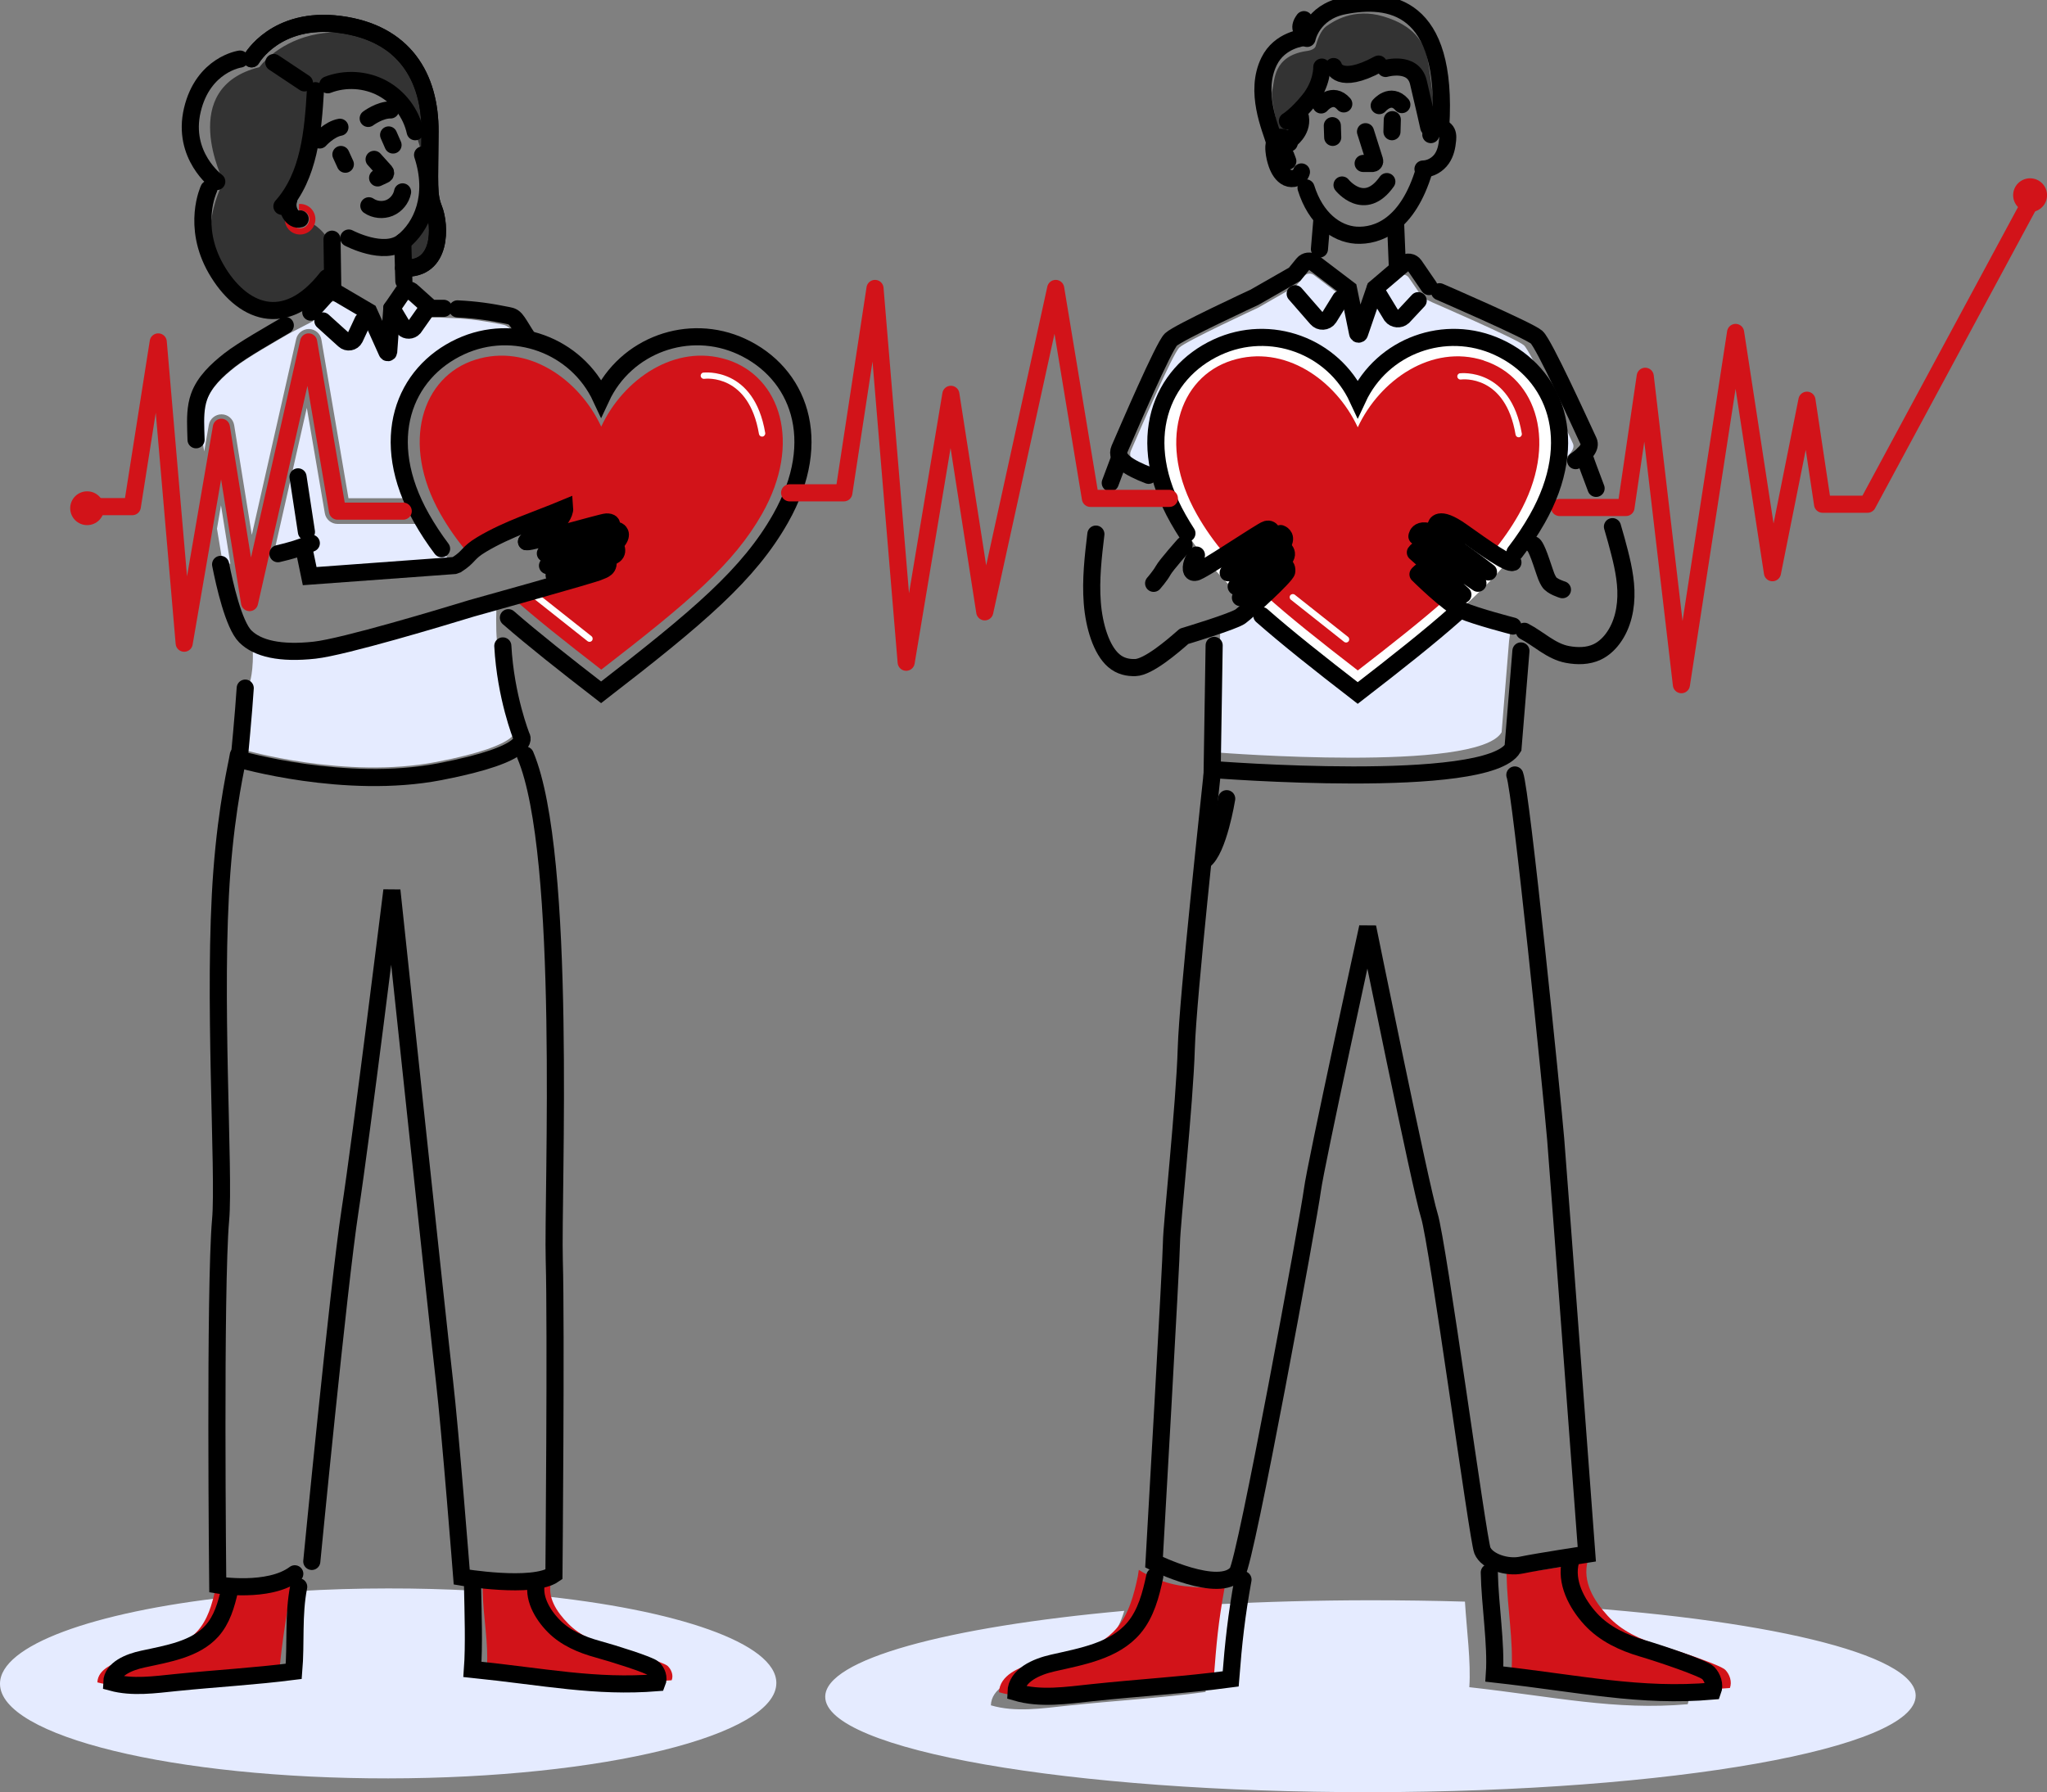 <?xml version="1.0" encoding="UTF-8"?>
<svg xmlns="http://www.w3.org/2000/svg" width="177" height="155" viewBox="0 0 177 155" fill="none">
  <rect x="0" y="0" width="177" height="155" fill="#808080" stroke="none"/>
  <g clip-path="url(#clip0_2079_30729)">
    <path fill-rule="evenodd" clip-rule="evenodd" d="M133.877 138.838C134.218 139.694 134.765 140.495 135.365 141.148C136.564 142.466 138.193 143.204 139.829 143.688C141.465 144.171 145.151 145.419 145.532 145.817C145.917 146.216 146.136 146.854 145.932 147.39C139.632 147.939 134.454 146.744 127.048 145.917C127.2 143.736 126.823 141.004 126.671 138.517C124.013 138.439 121.282 138.399 118.491 138.399C113.853 138.402 109.371 138.528 105.137 138.749C104.693 141.37 104.463 143.547 104.245 146.33C100.226 146.869 96.447 147.076 92.246 147.522C90.051 147.755 87.797 148.106 85.68 147.485C85.72 146.028 87.427 145.282 88.855 144.957C91.391 144.382 94.196 143.905 95.873 141.927C96.513 141.17 96.92 140.266 97.216 139.314C81.871 140.698 71.352 143.514 71.356 146.747C71.36 151.331 92.472 155.026 118.51 154.996C144.548 154.97 165.648 151.232 165.645 146.648C165.641 143.012 152.361 139.938 133.877 138.834V138.838Z" fill="#E5EBFF"></path>
    <path d="M110.84 12.353C110.84 12.353 109.793 8.637 110.011 7.803C110.23 6.968 110.067 4.861 112.939 4.418C112.939 4.418 113.657 4.363 113.768 3.975C113.879 3.588 114.153 2.643 114.708 2.255C115.263 1.868 117.029 0.646 119.623 1.421C122.218 2.196 123.103 3.584 123.432 5.082C123.761 6.581 124.206 11.242 124.206 11.242C124.206 11.242 123.543 11.519 123.321 10.523C123.099 9.526 123.321 7.913 122.825 6.917C122.329 5.917 121.196 5.367 119.979 5.758C118.761 6.149 118.572 6.142 117.525 6.252C116.477 6.363 114.875 6.363 114.49 5.086C114.49 5.086 114.268 7.027 113.994 7.917C113.72 8.806 112.724 9.858 112.336 10.135C112.336 10.135 111.951 12.468 111.396 12.409L110.844 12.353H110.84Z" fill="#333333"></path>
    <path d="M130.272 136.243C130.324 139.056 130.875 141.923 130.697 144.514C138.104 145.341 143.282 146.537 149.581 145.987C149.785 145.452 149.566 144.813 149.181 144.415C148.796 144.016 145.114 142.772 143.478 142.285C141.842 141.798 140.213 141.06 139.014 139.746C137.815 138.432 136.812 136.797 137.286 135.01C137.252 135.154 134.106 135.667 133.044 135.822C130.775 136.151 130.261 135.911 130.261 135.911L130.272 136.243Z" fill="#D21319"></path>
    <path d="M105.888 137.317C105.326 140.41 105.192 142.064 104.948 145.197C100.929 145.736 97.15 145.943 92.949 146.39C90.754 146.622 88.5 146.973 86.383 146.353C86.424 144.895 88.13 144.149 89.558 143.824C92.094 143.249 94.899 142.772 96.576 140.794C97.627 139.554 98.049 137.912 98.386 136.325L98.471 135.771C98.471 135.771 100.207 136.937 102.409 137.177C104.611 137.417 105.888 137.321 105.888 137.321V137.317Z" fill="#D21319"></path>
    <path d="M117.399 59.935C125.878 53.384 130.179 49.727 132.922 44.884C136.782 38.067 134.443 32.291 129.554 30.032C124.968 27.914 119.527 29.903 117.399 34.476C115.274 29.903 109.83 27.914 105.244 30.032C100.355 32.291 98.016 38.071 101.876 44.884C104.619 49.727 108.919 53.384 117.399 59.935Z" fill="white"></path>
    <path d="M136.001 38.344C135.261 36.75 132.378 30.405 131.767 29.859C131.157 29.313 123.865 26.157 123.865 26.157L123.006 25.744L121.818 24.009C121.618 23.721 121.215 23.666 120.949 23.895L118.617 25.884L117.351 29.567C117.325 29.645 117.21 29.637 117.195 29.556L116.455 25.95L113.613 23.791C113.343 23.588 112.961 23.633 112.747 23.895L112.054 24.743L108.786 26.615C108.786 26.615 102.583 29.482 101.98 30.055C101.376 30.63 98.526 37.296 97.794 38.968C97.431 39.795 98.526 40.485 100.162 41.116L100.333 41.168C98.986 36.023 101.277 31.867 105.244 30.032C109.826 27.914 115.263 29.899 117.392 34.465C117.421 34.413 117.451 34.362 117.48 34.31C119.661 29.855 125.024 27.94 129.554 30.032C133.244 31.738 135.48 35.45 134.695 40.101L134.943 39.92C135.739 39.37 136.22 38.813 136.001 38.344Z" fill="#E5EBFF"></path>
    <path d="M126.274 52.724C123.965 54.794 121.048 57.119 117.399 59.935C113.542 56.957 110.555 54.576 108.179 52.41C107.454 53.248 107.017 53.425 107.017 53.425L105.514 54.038L105.34 65.084C105.34 65.084 127.766 66.856 129.842 63.331L130.486 55.425L130.66 54.111L126.271 52.724H126.274Z" fill="#E5EBFF"></path>
    <path d="M128.295 31.173C123.806 29.733 119.309 32.856 117.403 36.956C115.497 32.856 111.063 29.733 106.51 31.173C101.906 32.627 100.033 38.377 103.49 44.486C104.182 45.711 104.989 46.852 105.955 47.988C107.535 46.984 109.293 45.833 109.512 45.778C110.041 45.641 110.026 46.279 110.026 46.279L106.847 48.985C106.847 48.985 106.873 49.011 106.884 49.025L110.737 46.143C110.737 46.143 111.285 46.331 110.977 46.944C110.94 47.021 110.848 47.136 110.715 47.283C110.715 47.283 111.562 47.667 111.107 48.273C111.022 48.383 110.837 48.571 110.593 48.804C110.593 48.804 111.34 48.719 111.27 49.417C111.251 49.616 110.333 50.542 109.371 51.447C111.462 53.333 114.072 55.407 117.406 57.983C120.512 55.584 122.988 53.62 125.001 51.838C123.839 50.9 122.614 49.682 122.614 49.682C122.614 49.682 122.884 49.313 123.299 49.298C123.595 49.287 125.087 50.376 125.923 51.004C125.938 50.993 125.949 50.978 125.964 50.967L122.385 47.785C122.385 47.785 122.881 47.025 123.802 47.686C124.435 48.136 126.071 49.265 127.041 49.933C127.052 49.922 127.063 49.911 127.078 49.9L122.525 46.394C122.525 46.394 122.659 45.061 125.179 46.866C125.501 47.099 125.801 47.313 126.075 47.512L124.18 45.453C124.18 45.453 124.306 44.478 126.408 45.973C127.363 46.652 128.273 47.298 129.028 47.789C129.92 46.719 130.668 45.645 131.319 44.497C134.78 38.388 132.896 32.66 128.299 31.184L128.295 31.173Z" fill="#D21319"></path>
    <path d="M116.563 55.082L111.958 51.435C111.84 51.343 111.67 51.362 111.573 51.48C111.481 51.598 111.499 51.768 111.618 51.864L116.222 55.51C116.274 55.551 116.333 55.569 116.392 55.569C116.474 55.569 116.551 55.532 116.607 55.466C116.7 55.348 116.681 55.178 116.563 55.082Z" fill="white"></path>
    <path d="M126.245 32.28C126.097 32.299 125.989 32.435 126.012 32.586C126.03 32.734 126.163 32.841 126.319 32.823C126.474 32.8 130.172 32.395 131.049 37.591C131.071 37.724 131.186 37.82 131.319 37.82C131.334 37.82 131.349 37.82 131.364 37.816C131.512 37.791 131.612 37.65 131.589 37.503C130.623 31.771 126.293 32.28 126.249 32.284L126.245 32.28Z" fill="white"></path>
    <path d="M134.854 43.891H140.595L142.26 32.542L145.388 59.215L150.073 28.751L153.26 49.531L156.243 34.612L157.594 43.607H161.484L175.538 17.531" stroke="#D21319" stroke-width="1.48" stroke-linecap="round" stroke-linejoin="round"></path>
    <path d="M112.735 3.255C112.735 3.255 110.659 3.421 109.737 5.304C108.442 7.942 109.852 11.065 110.233 12.346" stroke="black" stroke-width="1.48" stroke-linecap="round"></path>
    <path d="M112.788 2.801C112.788 2.801 112.125 2.539 112.751 1.698" stroke="black" stroke-width="1.48" stroke-linecap="round"></path>
    <path d="M113.021 3.322C113.021 3.322 113.457 1.048 116.2 0.506C120.149 -0.273 125.238 0.38 124.579 10.958" stroke="black" stroke-width="1.48" stroke-linecap="round"></path>
    <path d="M115.312 5.754C115.312 5.754 115.715 7.429 119.202 5.54" stroke="black" stroke-width="1.48" stroke-linecap="round"></path>
    <path d="M119.812 5.92C119.812 5.92 122.192 5.234 122.644 7.112C123.095 8.991 123.543 11.01 123.543 11.01" stroke="black" stroke-width="1.48" stroke-linecap="round"></path>
    <path d="M120.39 10.349L120.36 11.39" stroke="black" stroke-width="1.48" stroke-linecap="round"></path>
    <path d="M115.204 10.869L115.237 11.881" stroke="black" stroke-width="1.48" stroke-linecap="round"></path>
    <path d="M119.257 9.135C119.257 9.135 120.249 7.939 121.215 9.046" stroke="black" stroke-width="1.48" stroke-linecap="round"></path>
    <path d="M114.235 9.076C114.235 9.076 115.227 7.88 116.193 8.987" stroke="black" stroke-width="1.48" stroke-linecap="round"></path>
    <path d="M118.073 11.39L118.861 13.881C118.898 13.999 118.82 14.121 118.698 14.136H117.869" stroke="black" stroke-width="1.48" stroke-linecap="round"></path>
    <path d="M116.044 16C116.044 16 117.98 18.454 119.916 15.704" stroke="black" stroke-width="1.48" stroke-linecap="round"></path>
    <path d="M123.721 11.641C123.702 11.393 123.887 11.15 124.158 11.065C124.428 10.98 124.768 11.054 124.964 11.246C125.198 11.475 125.198 11.803 125.172 12.098C125.12 12.667 125.005 13.246 124.665 13.733C124.324 14.221 123.724 14.604 123.043 14.619" stroke="black" stroke-width="1.48" stroke-linecap="round"></path>
    <path d="M111.477 12.375C111.285 12.124 111.044 11.851 110.744 11.87C110.507 11.884 110.311 12.084 110.222 12.316C110.133 12.549 110.137 12.811 110.163 13.062C110.2 13.445 110.285 13.822 110.411 14.18C110.585 14.671 110.866 15.158 111.318 15.365C111.769 15.571 112.399 15.376 112.532 14.87" stroke="black" stroke-width="1.48" stroke-linecap="round"></path>
    <path d="M111.177 13.46L111.355 13.937" stroke="black" stroke-width="1.48" stroke-linecap="round"></path>
    <path d="M112.932 16.251C113.764 18.919 115.541 20.222 117.251 20.34C119.105 20.451 121.726 19.484 123.151 14.715" stroke="black" stroke-width="1.48" stroke-linecap="round"></path>
    <path d="M114.312 18.882L114.09 21.54" stroke="black" stroke-width="1.48" stroke-linecap="round"></path>
    <path d="M120.667 19.137L120.83 23.145" stroke="black" stroke-width="1.48" stroke-linecap="round"></path>
    <path d="M111.992 25.407L113.853 27.544C114.138 27.88 114.668 27.851 114.912 27.485L115.919 25.858" stroke="black" stroke-width="1.48" stroke-linecap="round"></path>
    <path d="M99.319 41.108C97.579 40.44 96.421 39.706 96.802 38.828C97.579 37.048 100.607 29.973 101.247 29.364C101.887 28.755 108.472 25.71 108.472 25.71L111.94 23.725L112.673 22.824C112.898 22.547 113.305 22.499 113.59 22.713L116.607 25.005L117.392 28.833C117.41 28.918 117.529 28.925 117.558 28.844L118.902 24.931L121.378 22.82C121.663 22.577 122.092 22.636 122.303 22.942L123.565 24.784" stroke="black" stroke-width="1.48" stroke-linecap="round"></path>
    <path d="M118.902 24.972L120.327 27.316C120.571 27.622 121.023 27.663 121.319 27.404L122.629 26.002" stroke="black" stroke-width="1.48" stroke-linecap="round"></path>
    <path d="M124.476 25.23C124.476 25.23 132.219 28.582 132.867 29.161C133.514 29.741 136.575 36.476 137.364 38.167C137.593 38.665 137.086 39.256 136.242 39.839" stroke="black" stroke-width="1.48" stroke-linecap="round"></path>
    <path d="M96.754 39.761L96.002 41.765" stroke="black" stroke-width="1.48" stroke-linecap="round"></path>
    <path d="M126.067 47.505L124.172 45.445C124.172 45.445 124.298 44.471 126.401 45.965C128.503 47.46 130.413 48.811 130.82 48.641" stroke="black" stroke-width="1.48" stroke-linecap="round" stroke-linejoin="round"></path>
    <path d="M132.585 47.117C132.585 47.117 132.774 47.124 133.27 48.59C133.766 50.055 133.707 49.904 133.936 50.313C134.166 50.723 135.102 51 135.102 51" fill="white"></path>
    <path d="M132.585 47.117C132.585 47.117 132.774 47.124 133.27 48.59C133.766 50.055 133.707 49.904 133.936 50.313C134.166 50.723 135.102 51 135.102 51" stroke="black" stroke-width="1.48" stroke-linecap="round" stroke-linejoin="round"></path>
    <path d="M131.808 54.598C133.085 55.263 134.121 56.34 135.539 56.602C136.394 56.761 137.312 56.757 138.1 56.385C138.637 56.13 139.088 55.72 139.444 55.244C140.332 54.063 140.639 52.528 140.587 51.051C140.532 49.575 140.143 48.136 139.758 46.711C139.666 46.375 139.555 45.98 139.425 45.548" stroke="black" stroke-width="1.48" stroke-linecap="round"></path>
    <path d="M114.294 5.802C114.294 5.802 114.349 7.223 113.202 8.647C112.118 9.995 111.322 10.467 111.322 10.467" stroke="black" stroke-width="1.48" stroke-linecap="round"></path>
    <path d="M111.488 12.146C111.488 12.146 112.636 11.382 112.447 10.157" stroke="black" stroke-width="1.48" stroke-linecap="round"></path>
    <path d="M128.706 49.464C128.706 49.464 127.692 48.663 125.172 46.859C122.651 45.054 122.518 46.386 122.518 46.386L127.792 50.442C127.792 50.442 124.724 48.339 123.802 47.678C122.881 47.017 122.385 47.778 122.385 47.778L126.493 51.428C126.493 51.428 123.714 49.272 123.295 49.287C122.877 49.302 122.611 49.671 122.611 49.671C122.611 49.671 125.22 52.266 126.438 52.797C127.655 53.329 130.82 54.144 130.82 54.144" stroke="black" stroke-width="1.48" stroke-linecap="round" stroke-linejoin="round"></path>
    <path d="M138.011 42.238C137.508 40.883 137.23 40.193 136.931 39.281" stroke="black" stroke-width="1.48" stroke-linecap="round"></path>
    <path d="M104.985 55.816L104.815 66.549C104.815 66.549 128.621 68.431 130.827 64.689L131.512 56.296" stroke="black" stroke-width="1.48" stroke-linecap="round"></path>
    <path d="M104.856 66.498C104.571 69.269 102.709 86.218 102.576 90.665C102.435 95.482 101.295 106.078 101.295 107.455C101.295 108.831 99.789 135.11 99.789 135.11C99.789 135.11 105.451 137.919 106.973 136.011C107.709 135.088 113.198 105.133 113.479 102.93C113.764 100.726 118.258 80.183 118.258 80.183C118.258 80.183 122.851 102.793 123.591 105.133C124.331 107.473 127.785 133.124 128.177 134.088C128.569 135.051 130.29 135.627 131.571 135.354C132.852 135.081 137.208 134.416 137.208 134.416C137.208 134.416 134.798 101.97 134.517 98.53C134.232 95.09 131.534 68.432 130.986 67.022" stroke="black" stroke-width="1.48" stroke-linecap="round"></path>
    <path d="M106.07 69.074C106.07 69.074 105.352 73.543 104.104 74.429" stroke="black" stroke-width="1.48" stroke-linecap="round"></path>
    <path d="M107.48 136.612C106.917 139.705 106.658 142.063 106.414 145.201C102.394 145.739 98.615 145.946 94.415 146.393C92.22 146.625 89.966 146.976 87.849 146.356C87.889 144.898 89.596 144.152 91.024 143.828C93.56 143.252 96.365 142.776 98.042 140.797C99.093 139.557 99.515 137.915 99.852 136.328" stroke="black" stroke-width="1.48" stroke-linecap="round"></path>
    <path d="M135.805 135.014C135.328 136.801 136.331 138.698 137.534 140.012C138.737 141.325 140.362 142.067 141.998 142.551C143.634 143.034 147.32 144.282 147.701 144.68C148.082 145.079 148.305 145.718 148.101 146.253C141.801 146.803 136.623 145.607 129.217 144.78C129.395 142.189 128.829 138.808 128.777 135.996" stroke="black" stroke-width="1.48" stroke-linecap="round"></path>
    <path d="M130.994 47.774C131.719 46.837 132.352 45.884 132.922 44.88C136.782 38.063 134.443 32.287 129.554 30.029C124.968 27.91 119.527 29.899 117.399 34.472C115.274 29.899 109.83 27.91 105.244 30.029C100.355 32.287 98.016 38.067 101.876 44.88C102.117 45.305 102.368 45.718 102.631 46.124" stroke="black" stroke-width="1.48" stroke-linecap="round"></path>
    <path d="M109.108 53.24C111.322 55.185 114.031 57.333 117.399 59.935C120.867 57.256 123.639 55.06 125.886 53.067" stroke="black" stroke-width="1.48" stroke-linecap="round"></path>
    <path d="M99.752 50.45C99.752 50.45 100.307 49.819 100.574 49.335C100.84 48.852 102.384 47.121 102.384 47.121" stroke="black" stroke-width="1.48" stroke-linecap="round"></path>
    <path d="M106.891 50.73C106.891 50.73 110.667 47.56 110.978 46.947C111.288 46.334 110.737 46.146 110.737 46.146L106.199 49.538L110.026 46.283C110.026 46.283 110.045 45.644 109.512 45.781C109.116 45.88 103.779 49.505 103.371 49.494C103.371 49.494 102.972 49.623 103.009 49.066C103.046 48.508 103.453 48.003 103.453 48.003" stroke="black" stroke-width="1.48" stroke-linecap="round" stroke-linejoin="round"></path>
    <path d="M110.589 48.8C110.589 48.8 111.336 48.715 111.266 49.413C111.229 49.797 107.861 52.871 107.258 53.31C106.654 53.749 102.383 55.03 102.383 55.03C101.395 55.901 99.3 57.702 98.168 57.736C97.535 57.754 96.879 57.629 96.298 57.127C95.233 56.204 94.603 54.148 94.448 52.14C94.292 50.133 94.525 48.139 94.759 46.191" stroke="black" stroke-width="1.48" stroke-linecap="round" stroke-linejoin="round"></path>
    <path d="M110.711 47.283C110.711 47.283 111.559 47.667 111.103 48.272C110.648 48.878 107.258 51.686 107.258 51.686" stroke="black" stroke-width="1.48" stroke-linecap="round"></path>
    <path fill-rule="evenodd" clip-rule="evenodd" d="M46.369 137.978C46.543 138.963 47.172 139.912 47.883 140.635C48.897 141.665 50.274 142.248 51.658 142.628C53.042 143.008 56.159 143.986 56.484 144.296C56.81 144.606 56.995 145.108 56.821 145.529C51.492 145.961 47.113 145.024 40.847 144.378C40.991 142.444 40.91 139.723 40.865 137.564C38.511 137.439 36.065 137.372 33.555 137.376C30.876 137.376 28.266 137.457 25.768 137.609C25.379 139.934 25.598 142.196 25.398 144.558C21.989 144.994 18.787 145.164 15.227 145.525C13.369 145.714 11.455 145.994 9.664 145.507C9.701 144.348 11.148 143.754 12.358 143.496C14.505 143.034 16.885 142.65 18.31 141.078C19.065 140.248 19.435 139.188 19.709 138.122C8.083 139.417 0 142.292 0 145.621C0.004 150.161 15.038 153.822 33.574 153.804C52.113 153.786 67.136 150.091 67.129 145.551C67.125 142.123 58.55 139.196 46.365 137.978H46.369Z" fill="#E5EBFF"></path>
    <path d="M42.971 55.458C42.864 54.351 42.901 52.827 42.964 51.62C41.476 52.037 40.373 52.343 40.373 52.343C38.064 53.048 29.795 55.543 27.371 55.809C24.617 56.112 22.744 55.706 21.708 54.746C22.111 57.37 21.619 58.961 21.619 58.961C21.497 60.917 21.116 64.855 21.116 64.855C21.116 64.855 29.88 67.413 37.753 65.892C41.691 65.132 43.379 64.401 44.086 63.859C44.792 63.316 44.515 62.969 44.515 62.969C44.515 62.969 43.386 59.681 42.971 55.458Z" fill="#E5EBFF"></path>
    <path d="M41.742 137.683C41.787 139.886 42.253 142.134 42.101 144.167C48.367 144.817 52.746 145.751 58.076 145.319C58.25 144.902 58.061 144.4 57.739 144.086C57.417 143.772 54.3 142.798 52.913 142.418C51.525 142.038 50.151 141.458 49.137 140.425C48.123 139.395 47.272 138.114 47.675 136.716C47.646 136.83 45.654 137.284 44.755 137.406C42.834 137.664 41.735 137.037 41.735 137.037L41.742 137.679V137.683Z" fill="#D21319"></path>
    <path d="M25.317 136.716C24.835 139.17 24.369 142.064 24.154 144.551C20.745 144.987 17.544 145.156 13.983 145.518C12.125 145.706 10.212 145.987 8.42 145.5C8.457 144.341 9.905 143.747 11.115 143.488C13.262 143.027 15.642 142.643 17.067 141.071C17.959 140.085 18.321 138.782 18.61 137.524L18.684 137.085C18.684 137.085 20.153 137.465 22.019 137.649C23.936 137.841 25.317 136.719 25.317 136.719V136.716Z" fill="#D21319"></path>
    <path d="M22.437 5.805C15.219 7.599 19.331 15.704 19.331 15.704C19.331 15.704 16.53 20.613 19.731 24.754C22.933 28.895 25.509 26.404 26.73 25.61C27.619 25.035 28.459 24.444 28.707 23.414C28.799 23.03 28.777 22.377 28.74 21.927C28.599 20.273 27.152 19.425 27.152 19.425C25.116 20.694 25.116 18.786 25.116 18.786C24.724 18.458 24.998 17.317 24.998 17.317C27.541 14.025 27.271 7.522 27.271 7.522L29.928 6.957C29.928 6.957 34.643 6.418 35.902 11.39L36.901 14.579C36.901 14.579 36.997 7.787 34.729 5.488C32.46 3.189 29.939 2.321 26.889 3.063C23.84 3.805 22.437 5.802 22.437 5.802V5.805Z" fill="#333333"></path>
    <path d="M34.825 20.912L34.906 23.189C34.906 23.189 36.546 23.297 37.008 22.54C37.471 21.783 37.849 19.949 37.63 18.506C37.412 17.063 37.008 16.886 37.008 16.886C37.008 16.886 36.501 18.569 35.98 19.439C35.458 20.311 34.828 20.916 34.828 20.916L34.825 20.912Z" fill="#333333"></path>
    <path d="M25.842 18.163C26.064 18.163 26.401 18.262 26.556 18.443C26.841 18.775 26.8 19.277 26.467 19.561C26.316 19.691 26.119 19.757 25.92 19.75C25.909 19.75 25.898 19.75 25.886 19.75C25.675 19.735 25.483 19.635 25.342 19.473C25.235 19.347 25.176 19.196 25.161 19.037L24.654 19.019H24.628C24.639 19.31 24.743 19.591 24.939 19.82C25.168 20.089 25.49 20.252 25.842 20.277C26.197 20.303 26.538 20.192 26.808 19.964C27.363 19.491 27.43 18.653 26.956 18.1C26.704 17.808 26.356 17.653 25.997 17.638C25.99 17.638 25.86 17.638 25.853 17.638L25.842 18.166V18.163Z" fill="#D21319"></path>
    <path d="M36.498 45.312H29.184C28.644 45.312 28.181 44.925 28.088 44.389L26.53 35.273L23.602 48.199C24.768 47.959 25.846 47.645 26.345 47.246L26.963 49.678L38.94 48.8C38.94 48.8 39.014 48.748 39.129 48.675L37.897 47.401C37.382 46.722 36.923 46.028 36.494 45.312H36.498Z" fill="#E5EBFF"></path>
    <path d="M19.106 43.714L18.762 45.722L19.273 48.804C19.273 48.804 19.517 48.785 19.916 48.741L19.11 43.71L19.106 43.714Z" fill="#E5EBFF"></path>
    <path d="M44.341 28.607C44.193 28.46 43.974 28.297 43.815 28.201C43.685 28.124 43.537 28.091 43.389 28.061C41.876 27.755 40.754 27.589 39.214 27.515L38.074 27.467H37.016L35.498 26.105C35.291 25.869 34.928 25.865 34.717 26.094L33.777 27.467L33.514 31.084C33.5 31.154 33.4 31.162 33.374 31.091L31.871 27.751L29.132 26.142C28.873 25.991 28.54 26.068 28.377 26.323L27.056 27.784L24.942 28.881C23.758 29.574 21.4 30.907 20.323 31.752C19.268 32.582 18.228 33.542 17.788 34.797C17.481 35.672 17.492 36.617 17.518 37.539C17.525 37.812 17.533 38.085 17.544 38.359L17.658 39.041L18.055 36.753C18.147 36.222 18.61 35.834 19.15 35.834H19.157C19.701 35.834 20.16 36.233 20.249 36.768L21.774 46.261L25.612 29.316C25.731 28.799 26.201 28.449 26.726 28.452C27.256 28.467 27.703 28.851 27.792 29.375L30.132 43.087H35.384C32.97 37.233 35.143 31.94 39.399 29.973C41.172 29.154 43.082 28.977 44.859 29.342C44.888 29.224 44.903 29.161 44.903 29.161C44.7 28.881 44.596 28.844 44.352 28.596L44.341 28.607Z" fill="#E5EBFF"></path>
    <path d="M175.538 18.343C176.347 18.343 177.004 17.689 177.004 16.882C177.004 16.075 176.347 15.42 175.538 15.42C174.728 15.42 174.072 16.075 174.072 16.882C174.072 17.689 174.728 18.343 175.538 18.343Z" fill="#D21319"></path>
    <path d="M62.88 31.113C58.39 29.674 53.893 32.797 51.987 36.897C50.081 32.797 45.647 29.674 41.094 31.113C36.49 32.568 34.617 38.318 38.074 44.426C38.77 45.655 39.581 46.8 40.554 47.944C40.78 47.704 41.039 47.456 41.657 47.087C43.922 45.737 46.395 44.976 48.826 43.958C48.863 44.404 48.312 45.216 47.901 45.412C46.883 45.903 46.273 45.969 45.525 46.851C45.873 46.958 52.058 45.157 52.424 45.142C53.275 45.109 52.713 45.866 52.713 45.866L48.345 47.434L48.46 47.456L53.449 45.91C53.449 45.91 53.934 46.143 53.371 46.822C53.294 46.918 52.998 47.058 52.583 47.224C52.583 47.224 53.123 47.05 53.264 47.346C53.353 47.53 53.371 47.818 53.12 48.003C53.024 48.073 52.798 48.172 52.494 48.291C52.842 49.184 52.091 49.287 51.854 49.42C51.617 49.553 47.409 50.745 44.248 51.635C46.287 53.45 48.812 55.455 51.991 57.913C59.59 52.041 63.446 48.763 65.904 44.423C69.365 38.314 67.481 32.586 62.884 31.11L62.88 31.113Z" fill="#D21319"></path>
    <path d="M51.144 55.023L46.539 51.376C46.421 51.284 46.251 51.302 46.154 51.42C46.062 51.538 46.08 51.708 46.199 51.804L50.803 55.451C50.855 55.491 50.914 55.51 50.973 55.51C51.055 55.51 51.133 55.473 51.188 55.407C51.281 55.288 51.262 55.119 51.144 55.023Z" fill="white"></path>
    <path d="M60.822 32.221C60.674 32.239 60.567 32.376 60.589 32.527C60.607 32.675 60.741 32.782 60.896 32.763C61.051 32.741 64.749 32.335 65.626 37.532C65.648 37.665 65.763 37.761 65.896 37.761C65.911 37.761 65.926 37.761 65.941 37.757C66.089 37.731 66.189 37.591 66.167 37.443C65.201 31.711 60.87 32.221 60.826 32.224L60.822 32.221Z" fill="white"></path>
    <path d="M43.959 53.421C46.121 55.303 48.745 57.377 51.976 59.876C60.456 53.325 64.756 49.667 67.499 44.825C71.359 38.008 69.02 32.232 64.131 29.973C59.545 27.855 54.104 29.844 51.976 34.417C49.852 29.844 44.407 27.855 39.821 29.973C34.932 32.232 32.593 38.012 36.453 44.825C36.968 45.733 37.538 46.604 38.182 47.457" stroke="black" stroke-width="1.48" stroke-linecap="round"></path>
    <path d="M34.865 44.205H29.184L26.686 29.571L21.578 52.114L19.143 36.953L15.926 55.628L13.683 29.571L11.44 43.817H7.536" stroke="#D21319" stroke-width="1.48" stroke-linecap="round" stroke-linejoin="round"></path>
    <path d="M26.871 26.998L28.248 25.474C28.415 25.208 28.766 25.127 29.036 25.286L31.894 26.965L33.463 30.449C33.489 30.523 33.593 30.516 33.607 30.442L33.881 26.666L34.862 25.234C35.084 24.994 35.465 25.002 35.68 25.245L37.264 26.666H38.367" stroke="black" stroke-width="1.48" stroke-linecap="round"></path>
    <path d="M27.919 27.755L29.758 29.419C30.039 29.682 30.498 29.604 30.672 29.261L31.379 27.744" stroke="black" stroke-width="1.48" stroke-linecap="round"></path>
    <path d="M33.881 26.666L34.91 28.382C35.154 28.622 35.55 28.611 35.783 28.356L36.731 27.009" stroke="black" stroke-width="1.48" stroke-linecap="round"></path>
    <path d="M26.497 46.002L25.771 41.241" stroke="black" stroke-width="1.48" stroke-linecap="round"></path>
    <path d="M43.478 55.861C43.719 60.279 45.089 63.693 45.089 63.693C45.089 63.693 45.377 64.058 44.644 64.623C43.908 65.187 42.146 65.948 38.038 66.741C29.825 68.328 20.683 65.66 20.683 65.66C20.683 65.66 21.079 61.552 21.204 59.511" stroke="black" stroke-width="1.48" stroke-linecap="round"></path>
    <path d="M46.425 136.716C46.021 138.114 46.873 139.602 47.887 140.632C48.901 141.661 50.278 142.244 51.662 142.625C53.046 143.005 56.163 143.983 56.488 144.293C56.814 144.603 56.999 145.105 56.825 145.526C51.495 145.957 47.117 145.02 40.851 144.374C41.002 142.344 40.906 139.439 40.862 137.236" stroke="black" stroke-width="1.48" stroke-linecap="round"></path>
    <path d="M25.827 137.232C25.346 139.687 25.609 142.063 25.398 144.547C21.989 144.983 18.788 145.153 15.227 145.514C13.369 145.703 11.456 145.983 9.664 145.496C9.701 144.337 11.148 143.743 12.359 143.484C14.505 143.023 16.885 142.639 18.31 141.067C19.202 140.081 19.565 138.779 19.854 137.52" stroke="black" stroke-width="1.48" stroke-linecap="round"></path>
    <path d="M24.032 47.888C25.087 47.645 26.083 47.353 26.919 46.977" stroke="black" stroke-width="1.48" stroke-linecap="round"></path>
    <path d="M24.669 28.142C23.433 28.866 20.975 30.257 19.853 31.139C18.75 32.007 17.67 33.007 17.211 34.317C16.892 35.229 16.9 36.214 16.926 37.178C16.933 37.462 16.944 37.75 16.952 38.034" stroke="black" stroke-width="1.48" stroke-linecap="round"></path>
    <path d="M25.49 136.11C23.236 137.801 18.828 137.077 18.828 137.077C18.828 137.077 18.554 111.382 19.076 105.506C19.435 101.457 18.384 85.981 19.183 75.396C19.631 69.484 20.486 66.136 20.608 65.302" stroke="black" stroke-width="1.48" stroke-linecap="round"></path>
    <path d="M26.96 135.04C26.96 135.04 29.266 111.241 30.265 104.716C31.265 98.191 33.885 77.002 33.885 77.002C33.885 77.002 37.93 115.135 38.43 119.417C38.93 123.698 39.925 136.398 39.925 136.398C39.925 136.398 46.069 137.443 47.898 136.166C47.898 136.166 48.094 114.707 47.927 109.001C47.761 103.291 49.075 73.949 45.422 65.305" stroke="black" stroke-width="1.48" stroke-linecap="round"></path>
    <path d="M39.555 26.714C41.161 26.792 42.335 26.965 43.911 27.282C44.067 27.312 44.222 27.345 44.356 27.426C44.522 27.526 44.637 27.685 44.748 27.84C44.959 28.135 45.351 28.825 45.562 29.12" stroke="black" stroke-width="1.48" stroke-linecap="round" stroke-linejoin="round"></path>
    <path d="M30.158 20.587C30.158 20.587 33.193 22.197 34.825 20.912C36.457 19.628 37.705 16.956 36.539 13.398" stroke="black" stroke-width="1.48" stroke-linecap="round"></path>
    <path d="M34.825 20.912L34.921 24.315" stroke="black" stroke-width="1.48" stroke-linecap="round"></path>
    <path d="M28.71 20.687L28.777 25.171" stroke="black" stroke-width="1.48" stroke-linecap="round"></path>
    <path d="M24.972 17.273C24.68 18.103 25.294 19.14 25.953 18.93" stroke="black" stroke-width="1.48" stroke-linecap="round"></path>
    <path d="M35.902 11.393C35.558 9.81 34.492 8.393 33.059 7.625C31.627 6.857 29.854 6.747 28.34 7.334" stroke="black" stroke-width="1.48" stroke-linecap="round"></path>
    <path d="M27.274 7.843C27.064 11.375 26.738 15.199 24.377 17.841" stroke="black" stroke-width="1.48" stroke-linecap="round"></path>
    <path d="M23.677 5.407L26.323 7.168" stroke="black" stroke-width="1.48" stroke-linecap="round"></path>
    <path d="M33.603 11.67L33.985 12.541" stroke="black" stroke-width="1.48" stroke-linecap="round"></path>
    <path d="M29.477 13.361L29.861 14.202" stroke="black" stroke-width="1.48" stroke-linecap="round"></path>
    <path d="M32.652 15.387L33.248 15.107C33.352 15.059 33.378 14.926 33.303 14.841L32.349 13.781" stroke="black" stroke-width="1.48" stroke-linecap="round"></path>
    <path d="M27.645 12.106C27.645 12.106 28.474 11.172 29.392 11.006" stroke="black" stroke-width="1.48" stroke-linecap="round"></path>
    <path d="M31.838 10.242C31.838 10.242 32.837 9.493 33.77 9.508" stroke="black" stroke-width="1.48" stroke-linecap="round"></path>
    <path d="M31.894 17.797C32.408 18.148 33.104 18.218 33.678 17.982C34.251 17.745 34.692 17.203 34.81 16.594" stroke="black" stroke-width="1.48" stroke-linecap="round"></path>
    <path d="M20.757 5.108C20.757 5.108 17.57 5.558 16.633 9.507C15.697 13.457 18.743 15.704 18.743 15.704" stroke="black" stroke-width="1.48" stroke-linecap="round"></path>
    <path d="M18.058 16.343C18.058 16.343 16.548 19.539 18.691 23.267C20.838 26.994 24.609 28.685 28.259 24.027" stroke="black" stroke-width="1.48" stroke-linecap="round"></path>
    <path d="M21.756 5.086C21.756 5.086 23.843 1.388 29.395 2.115C34.947 2.842 37.212 6.654 37.183 11.393C37.153 16.133 37.023 16.834 37.531 18.118C38.038 19.403 38.304 23.389 34.906 23.186" stroke="black" stroke-width="1.48" stroke-linecap="round"></path>
    <path d="M47.342 48.918C47.342 48.918 52.983 47.294 53.372 46.825C53.934 46.146 53.449 45.914 53.449 45.914L47.157 47.863L52.717 45.866C52.717 45.866 53.279 45.109 52.428 45.142C52.062 45.157 45.877 46.955 45.529 46.851" stroke="black" stroke-width="1.48" stroke-linecap="round" stroke-linejoin="round"></path>
    <path d="M52.584 47.228C52.584 47.228 53.124 47.054 53.265 47.349C53.353 47.534 53.372 47.822 53.12 48.006C52.576 48.405 47.913 49.752 47.913 49.752" stroke="black" stroke-width="1.48" stroke-linecap="round"></path>
    <path d="M26.375 47.888L26.778 49.826L39.274 48.911L39.507 48.829C40.647 48.095 40.373 47.851 41.657 47.084C43.922 45.733 46.395 44.972 48.827 43.954C48.864 44.4 48.312 45.212 47.901 45.408C46.883 45.899 46.273 45.965 45.525 46.847" stroke="black" stroke-width="1.48" stroke-linecap="round"></path>
    <path d="M19.076 48.811C19.409 50.513 20.205 54.037 21.208 55.038C22.27 56.1 24.25 56.554 27.204 56.23C29.736 55.953 38.36 53.351 40.769 52.613C40.769 52.613 51.466 49.638 51.85 49.424C52.091 49.291 52.843 49.184 52.491 48.294" stroke="black" stroke-width="1.48" stroke-linecap="round"></path>
    <path d="M21.756 5.086C21.756 5.086 23.843 1.388 29.395 2.115C34.947 2.842 37.212 6.654 37.183 11.393C37.153 16.133 37.023 16.834 37.531 18.118C38.038 19.403 38.304 23.389 34.906 23.186" stroke="black" stroke-width="1.48" stroke-linecap="round"></path>
    <path d="M101.114 43.102H94.285L91.283 24.946L85.15 52.915L82.219 34.103L78.355 57.274L75.66 24.946L72.966 42.622H68.276" stroke="#D21319" stroke-width="1.48" stroke-linecap="round" stroke-linejoin="round"></path>
    <path d="M7.536 45.416C8.345 45.416 9.001 44.761 9.001 43.954C9.001 43.147 8.345 42.492 7.536 42.492C6.726 42.492 6.07 43.147 6.07 43.954C6.07 44.761 6.726 45.416 7.536 45.416Z" fill="#D21319"></path>
  </g>
  <defs>
    <clipPath id="clip0_2079_30729">
      <rect width="177" height="155" fill="white"></rect>
    </clipPath>
  </defs>
</svg>
